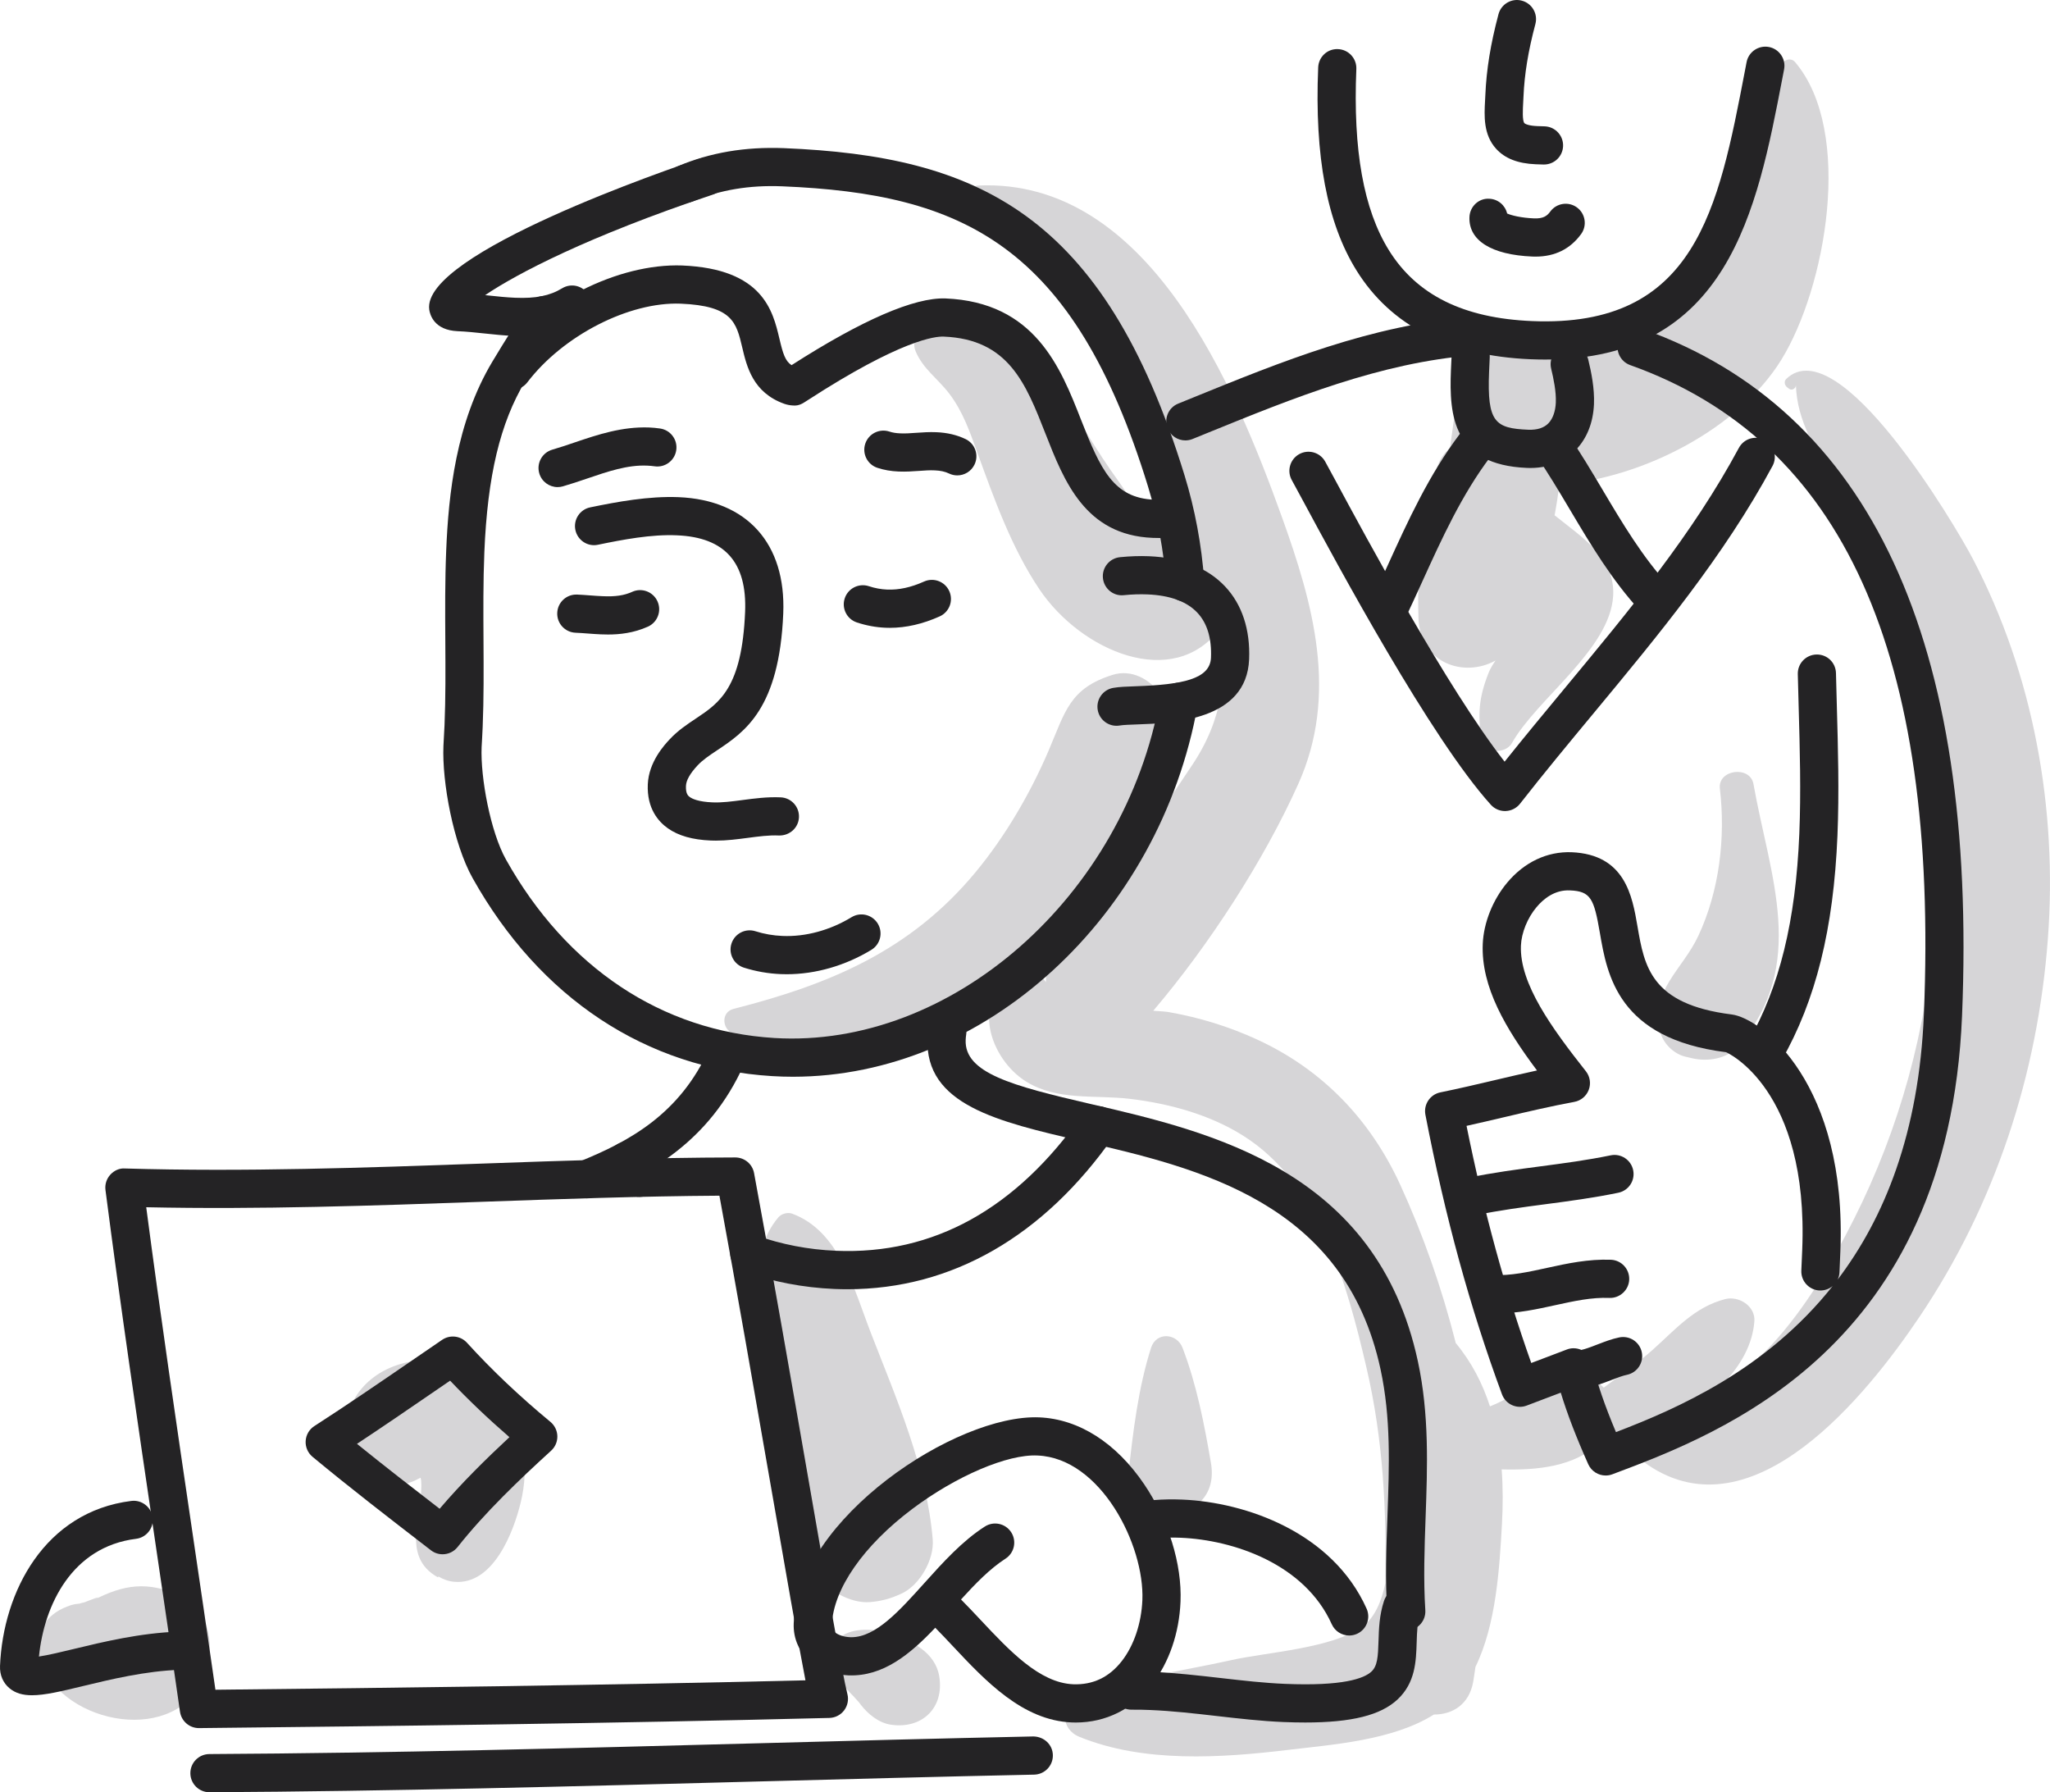 <?xml version="1.0" encoding="iso-8859-1"?>
<!-- Generator: Adobe Illustrator 21.0.2, SVG Export Plug-In . SVG Version: 6.00 Build 0)  -->
<svg version="1.1" xmlns="http://www.w3.org/2000/svg" xmlns:xlink="http://www.w3.org/1999/xlink" x="0px" y="0px"
	 viewBox="0 0 231.826 202.644" style="enable-background:new 0 0 231.826 202.644;" xml:space="preserve">
<g id="_x32_0">
	<g>
		<path style="fill:#D6D5D7;" d="M98.488,150.723c-1.933-4.979-3.535-11.521-8.92-13.503c-0.484-0.178-1.197,0.013-1.532,0.405
			c-3.757,4.4-1.894,10.979-1.123,16.29c1.161,8.002,1.976,16.312,5.344,23.715c0.943,2.072,3.882,3.702,6.126,3.514
			c1.344-0.113,2.359-0.404,3.58-0.969c2.069-0.956,3.704-3.871,3.514-6.126C104.794,165.977,101.402,158.23,98.488,150.723z"/>
		<path style="fill:#D6D5D7;" d="M106.215,189.535c-0.448-2.709-3.104-4.004-5.425-4.791c-1.738-0.589-4.256-0.792-5.792,0.359
			c-0.924,0.692-1.506,1.709-1.178,2.895c0.266,0.962,0.744,1.657,1.432,2.367c0.07,0.072,0.113,0.114,0.146,0.146
			c0.047,0.066,0.115,0.157,0.237,0.315c0.273,0.354,0.549,0.621,0.856,0.94c0.178,0.184,0.345,0.377,0.517,0.567
			c0.046,0.051,0.08,0.089,0.113,0.124c0.062,0.083,0.138,0.182,0.244,0.319c0.813,1.052,2.025,2.029,3.379,2.23
			C104.264,195.527,106.806,193.106,106.215,189.535z"/>
		<path style="fill:#D6D5D7;" d="M136.941,165.409c-0.751-4.379-1.619-8.87-3.214-13.02c-0.641-1.666-2.973-1.828-3.557,0
			c-1.462,4.579-2.037,9.513-2.566,14.284C126.906,172.979,138.211,172.811,136.941,165.409z"/>
		<path style="fill:#D6D5D7;" d="M131.217,78.492c-1.173-1.707-3.275-2.85-5.385-2.191c-4.876,1.523-5.368,4.158-7.242,8.55
			c-2.06,4.826-4.91,9.713-8.27,13.766c-7.376,8.897-16.508,12.683-27.379,15.459c-1.435,0.366-1.3,2.347,0,2.776
			c11.117,3.669,24.002-0.929,32.828-7.895C122.579,103.582,137.55,87.707,131.217,78.492z"/>
		<path style="fill:#D6D5D7;" d="M56.75,158.162c-2.564-3.387-6.792-5.111-10.985-4.068c-4.726,1.176-7.423,5.097-6.596,9.881
			c0.628,3.634,5.213,4.814,8.052,3.276c0.108-0.059,0.225-0.115,0.338-0.172c0.022,0.088,0.05,0.185,0.056,0.248
			c0.354,3.735-2.465,8.594,1.923,11.028c0.01-0.037,0.02-0.075,0.03-0.112c0.541,0.33,1.157,0.546,1.791,0.604
			c4.394,0.403,6.705-5.562,7.529-8.977C59.871,165.796,59.315,161.551,56.75,158.162z"/>
		<path style="fill:#D6D5D7;" d="M20.299,180.365c-3.646-1.586-6.263-1.224-9.695,0.539c1.416-0.727-0.739,0.148-1.074,0.271
			c-0.635,0.134-0.698,0.18-0.187,0.14c-0.623-0.017-1.213,0.097-1.77,0.342c-2.33,0.87-3.846,3.04-3.18,5.6
			c1.933,7.428,14.772,10.249,18.472,2.898C24.444,187.022,24.018,181.983,20.299,180.365z"/>
		<path style="fill:#D6D5D7;" d="M203.004,7.026c-0.529-0.625-1.41-0.19-1.654,0.437c-3.324,8.545-4.017,19.379-10.354,26.533
			c-3.949,4.458-9.359,5.433-14.626,6.861c-0.024-0.164-0.039-0.331-0.065-0.495c-1.164-7.337-12.37-3.44-11.212,2.359
			c-0.396,2.669-0.755,5.313-1.122,7.939c-0.649,0.547-1.171,1.273-1.451,2.194c-1.68,5.538-2.28,11.184-2.114,16.96
			c0.15,5.21,5.174,6.844,8.716,4.87c-0.335,0.495-0.608,0.955-0.767,1.353c-1.099,2.756-1.266,4.681-0.824,7.519
			c0.257,1.65,2.712,1.769,3.453,0.451c2.814-5.007,11.114-10.592,11.442-16.655c0.232-4.275-3.45-6.534-6.622-9.09
			c0.215-1.148,0.389-2.304,0.541-3.461c9.624-0.768,20.339-6.447,25.075-14.087C206.47,32.568,209.668,14.9,203.004,7.026z"/>
		<path style="fill:#D6D5D7;" d="M223.09,63.169c-1.98-3.779-15.116-26.008-21.081-20.335c-0.318,0.303-0.187,0.758,0.127,0.987
			c0.07,0.051,0.14,0.102,0.21,0.154c0.305,0.223,0.757-0.077,0.744-0.427c0.143,4.186,2.294,7.208,4.244,11.172
			c2.558,5.2,4.74,10.62,6.465,16.156c3.478,11.16,5.539,22.387,4.849,34.121c-0.66,11.238-3.908,22.759-8.974,32.804
			c-2.545,5.047-5.499,10.125-9.359,14.286c-1.625,1.752-3.448,3.113-5.382,4.286c1.926-2.01,3.259-4.366,3.461-6.971
			c0.135-1.735-1.771-2.911-3.303-2.516c-3.487,0.9-5.631,3.45-8.222,5.755c-1.736,1.544-3.653,2.861-5.508,4.254
			c-0.879-0.883-2.07-1.496-3.24-1.593c-2.801-0.23-4.972,1.237-7.295,2.576c-0.798,0.46-1.565,0.821-2.334,1.139
			c-0.83-2.574-2.071-4.999-3.864-7.154c-1.579-6.231-3.697-12.27-6.275-17.889c-3.382-7.37-8.776-13.015-16.162-16.424
			c-3.194-1.474-6.541-2.501-10.001-3.111c-0.32-0.057-0.958-0.104-1.776-0.153c6.293-7.396,12.525-17.011,16.408-25.658
			c4.536-10.102,1.716-20.25-1.864-30.185c-5.305-14.724-15.057-38.325-34.337-37.466c-0.775,0.034-1.018,1.001-0.386,1.425
			c13.669,9.157,19.331,21.861,24.418,36.865c-0.422-0.068-0.852-0.094-1.29-0.045c-2.055,0.228-2.325,0.525-3.229-0.11
			c-1.482-1.041-2.617-3.306-3.687-4.76c-2.538-3.449-4.548-7.26-7.144-10.654c-3.096-4.049-9.96-9.749-15.193-6.026
			c-0.737,0.524-0.902,1.272-0.549,2.092c0.853,1.98,2.477,3.029,3.775,4.73c1.572,2.059,2.347,4.365,3.22,6.77
			c1.9,5.232,3.866,10.729,6.989,15.372c4.694,6.978,15.139,11.514,20.425,4.422c0.849,5.24,0.341,10.281-3.226,15.555
			c-4.473,6.612-9.255,14.404-14.706,20.213c-1.237,1.318-1.759,2.788-1.764,4.214c-0.699-1.025-1.973-1.448-3.329-0.79
			c-5.31,2.578-3.041,9.494,1.12,12.057c3.54,2.18,7.754,1.467,11.698,1.935c4.396,0.522,8.961,1.758,12.742,4.118
			c8.741,5.456,11.817,16.815,14.025,26.286c1.912,8.2,2.269,16.2,2.136,24.35c-0.445,2.103-1.216,3.908-2.567,4.894
			c-3.432,2.504-10.839,2.911-14.914,3.826c-5.671,1.273-11.751,1.999-17.118,4.24c-2.147,0.897-2.181,3.534,0,4.424
			c7.276,2.969,15.997,2.388,23.637,1.471c5.015-0.602,11.799-1.068,16.446-3.994c2.06,0.009,3.991-1.092,4.451-3.721
			c0.096-0.55,0.166-1.108,0.25-1.662c2.366-4.847,2.724-11.273,2.999-16.173c0.115-2.047,0.118-4.116-0.034-6.16
			c4.089,0.11,8.193-0.314,11.048-2.966c1.302-0.132,2.697-0.417,4.128-0.867c-0.254,1.195,0.315,2.612,1.338,3.309
			c11.945,8.132,24.786-7.892,30.721-16.703c8.586-12.749,13.385-27.454,14.533-42.747C232.693,91.448,229.955,76.275,223.09,63.169
			z"/>
		<path style="fill:#D6D5D7;" d="M198.293,88.651c-0.376-2.12-4.055-1.658-3.799,0.514c0.653,5.535-0.053,11.552-2.435,16.644
			c-1.821,3.891-5.432,6.13-4.327,10.806c0.315,1.335,1.524,2.544,2.859,2.859c0.248,0.058,0.496,0.117,0.744,0.175
			c1.784,0.421,4.001,0.081,5.263-1.391C204.471,109.074,200.143,99.083,198.293,88.651z"/>
		<g>
			<g>
				<path style="fill:#242325;" d="M134.026,68.014c-1.122,0-2.069-0.867-2.151-2.003c-0.273-3.766-0.964-7.469-2.052-11.009
					c-8.437-27.438-21.042-33.094-41.352-33.936c-3.736-0.153-7.052,0.405-10.151,1.709c-1.1,0.468-2.365-0.052-2.828-1.151
					c-0.463-1.098,0.053-2.364,1.151-2.827c3.697-1.559,7.623-2.215,12.006-2.047c21.766,0.902,36.156,7.243,45.301,36.982
					c1.184,3.85,1.936,7.876,2.232,11.966c0.087,1.189-0.807,2.224-1.997,2.309C134.131,68.012,134.078,68.014,134.026,68.014z"/>
			</g>
			<g>
				<path style="fill:#242325;" d="M89.676,121.744c-0.787,0-1.574-0.022-2.365-0.072c-14.241-0.869-26.266-8.818-33.862-22.382
					c-2.184-3.901-3.472-10.878-3.303-14.946c0.026-0.451,0.087-1.48,0.123-2.339c0.128-3.09,0.109-6.24,0.089-9.577
					c-0.02-3.336-0.041-6.785,0.1-10.167c0.261-6.332,1.093-14.486,5.233-21.391c1.489-2.482,2.828-4.595,4.095-6.46
					c0.67-0.984,2.012-1.24,2.999-0.573c0.986,0.67,1.243,2.013,0.573,3c-1.22,1.796-2.517,3.843-3.962,6.255
					c-2.839,4.734-4.265,10.702-4.623,19.35c-0.136,3.279-0.115,6.677-0.096,9.962c0.019,3.24,0.039,6.59-0.093,9.782
					c-0.037,0.888-0.1,1.953-0.119,2.279c-0.145,3.459,1.004,9.595,2.752,12.718c6.853,12.237,17.634,19.403,30.357,20.181
					c20.004,1.203,39.58-16,43.615-38.391c0.211-1.174,1.332-1.943,2.508-1.743c1.173,0.212,1.953,1.334,1.742,2.508
					C131.111,103.752,111.277,121.743,89.676,121.744z"/>
			</g>
			<g>
				<path style="fill:#242325;" d="M126.26,82.062c-1.025,0-1.936-0.734-2.122-1.779c-0.21-1.174,0.571-2.296,1.745-2.505
					c0.67-0.119,1.521-0.15,2.597-0.187c5.15-0.181,8.362-0.783,8.463-3.223c0.091-2.197-0.427-3.91-1.54-5.093
					c-1.193-1.268-3.095-1.964-5.655-2.069c-0.826-0.034-1.72-0.006-2.659,0.089c-1.185,0.134-2.245-0.746-2.364-1.933
					c-0.119-1.186,0.746-2.245,1.933-2.363c1.139-0.114,2.239-0.15,3.27-0.108c3.726,0.155,6.626,1.307,8.62,3.426
					c1.911,2.031,2.848,4.878,2.709,8.231c-0.286,6.924-8.621,7.218-12.625,7.358c-0.796,0.028-1.62,0.056-1.988,0.122
					C126.514,82.05,126.386,82.062,126.26,82.062z"/>
			</g>
			<g>
				<path style="fill:#242325;" d="M80.959,95.047c-0.19,0-0.381-0.004-0.573-0.011c-2.073-0.086-3.66-0.537-4.854-1.378
					c-1.1-0.775-2.388-2.266-2.276-4.97c0.106-2.551,1.885-4.463,2.47-5.091c0.925-0.992,1.955-1.68,2.951-2.343
					c2.688-1.791,5.228-3.482,5.583-12.066c0.231-5.604-2.291-8.438-7.709-8.661c-2.888-0.131-6.128,0.486-8.934,1.067
					c-1.163,0.249-2.309-0.509-2.551-1.677c-0.241-1.168,0.51-2.311,1.678-2.551c3.059-0.631,6.609-1.288,9.986-1.154
					c7.743,0.321,12.171,5.239,11.844,13.155c-0.446,10.78-4.359,13.387-7.503,15.482c-0.861,0.574-1.604,1.07-2.184,1.691
					c-0.859,0.922-1.29,1.684-1.316,2.329c-0.038,0.918,0.279,1.141,0.449,1.261c0.274,0.194,0.969,0.527,2.545,0.592
					c1.071,0.046,2.201-0.104,3.4-0.263c1.37-0.181,2.785-0.371,4.318-0.305c1.191,0.049,2.117,1.056,2.068,2.246
					c-0.049,1.191-1.045,2.089-2.246,2.069c-1.156-0.056-2.331,0.108-3.575,0.271C83.38,94.891,82.194,95.047,80.959,95.047z"/>
			</g>
			<g>
				<path style="fill:#242325;" d="M88.973,110.153c-0.224,0-0.447-0.004-0.669-0.013c-1.425-0.058-2.832-0.305-4.182-0.732
					c-1.137-0.36-1.766-1.573-1.406-2.71c0.36-1.137,1.574-1.767,2.711-1.406c0.983,0.311,2.011,0.491,3.054,0.533
					c2.616,0.114,5.389-0.644,7.815-2.118c1.016-0.623,2.346-0.298,2.967,0.722c0.619,1.019,0.296,2.347-0.723,2.966
					C95.596,109.186,92.225,110.153,88.973,110.153z"/>
			</g>
			<g>
				<path style="fill:#242325;" d="M68.761,71.742c-0.283,0-0.554-0.008-0.81-0.018c-0.506-0.021-1.013-0.059-1.52-0.097
					c-0.45-0.034-0.9-0.068-1.35-0.086c-1.191-0.051-2.116-1.058-2.065-2.249c0.051-1.192,1.047-2.115,2.249-2.066
					c0.496,0.021,0.992,0.058,1.487,0.096c0.459,0.034,0.919,0.069,1.378,0.087c1.479,0.068,2.449-0.081,3.369-0.495
					c1.089-0.491,2.366-0.004,2.855,1.084c0.489,1.087,0.004,2.366-1.084,2.855C71.648,71.581,70.071,71.742,68.761,71.742z"/>
			</g>
			<g>
				<path style="fill:#242325;" d="M100.627,70.987c-0.16,0-0.32-0.004-0.479-0.01c-1.09-0.045-2.184-0.246-3.25-0.599
					c-1.132-0.375-1.746-1.597-1.37-2.728c0.375-1.131,1.594-1.743,2.728-1.371c0.682,0.226,1.379,0.354,2.069,0.382
					c1.323,0.053,2.69-0.242,4.171-0.907c1.087-0.489,2.366-0.003,2.854,1.084c0.489,1.088,0.003,2.366-1.084,2.855
					C104.355,70.552,102.461,70.987,100.627,70.987z"/>
			</g>
			<g>
				<path style="fill:#242325;" d="M63.057,55.075c-0.938,0-1.802-0.616-2.074-1.562c-0.33-1.146,0.332-2.342,1.477-2.672
					c0.837-0.24,1.675-0.526,2.519-0.813c2.636-0.894,5.365-1.802,8.402-1.695c0.418,0.017,0.841,0.055,1.266,0.117
					c1.18,0.17,1.999,1.264,1.829,2.444c-0.171,1.179-1.261,2-2.445,1.829c-0.278-0.039-0.553-0.063-0.827-0.075
					c-2.247-0.104-4.473,0.665-6.838,1.469c-0.908,0.308-1.811,0.614-2.711,0.873C63.456,55.048,63.255,55.075,63.057,55.075z"/>
			</g>
			<g>
				<path style="fill:#242325;" d="M108.256,53.751c-0.313,0-0.63-0.067-0.931-0.212c-0.456-0.218-0.954-0.328-1.613-0.356
					c-0.558-0.03-1.163,0.018-1.804,0.062c-0.728,0.051-1.482,0.103-2.281,0.069c-0.881-0.037-1.669-0.174-2.408-0.419
					c-1.132-0.375-1.746-1.597-1.37-2.728c0.375-1.131,1.6-1.742,2.728-1.37c0.358,0.118,0.748,0.183,1.229,0.202
					c0.564,0.03,1.167-0.017,1.807-0.062c0.729-0.051,1.484-0.103,2.28-0.069c1.239,0.053,2.316,0.308,3.297,0.777
					c1.076,0.514,1.53,1.805,1.014,2.88C109.833,53.3,109.061,53.751,108.256,53.751z"/>
			</g>
			<g>
				<path style="fill:#242325;" d="M131.102,60.83c-0.257,0-0.51-0.006-0.76-0.015c-7.619-0.316-10.002-6.394-12.105-11.758
					c-2.25-5.739-4.194-10.697-11.514-10.999c-0.958-0.045-4.854,0.367-15.436,7.225c-0.514,0.333-0.914,0.623-1.616,0.564
					c-0.336-0.016-0.658-0.079-0.967-0.186c-3.558-1.259-4.256-4.213-4.765-6.369c-0.67-2.839-1.113-4.716-6.971-4.958
					c-5.831-0.219-13.276,3.583-17.331,8.893c-0.724,0.947-2.08,1.127-3.026,0.406c-0.948-0.724-1.129-2.079-0.406-3.026
					c4.913-6.434,13.713-10.849,20.942-10.589c9.13,0.379,10.253,5.135,10.996,8.281c0.403,1.711,0.654,2.515,1.371,2.988
					c8.039-5.152,13.887-7.655,17.388-7.545c10.134,0.42,13.029,7.804,15.356,13.739c2.209,5.632,3.682,8.829,8.266,9.019
					c0.623,0.03,1.305,0.01,2.034-0.053c1.181-0.081,2.232,0.782,2.333,1.971c0.1,1.188-0.782,2.232-1.97,2.333
					C132.281,60.803,131.68,60.83,131.102,60.83z"/>
			</g>
			<g>
				<path style="fill:#242325;" d="M59.08,38.002c-0.347,0-0.682-0.008-1.003-0.021c-1.113-0.046-2.221-0.165-3.292-0.278
					c-1.054-0.112-2.051-0.218-3.03-0.257c-2.678-0.111-3.137-1.892-3.213-2.435C47.643,28.66,76.003,18.988,79.24,17.906
					c1.134-0.377,2.355,0.233,2.733,1.364c0.377,1.131-0.233,2.354-1.364,2.733c-14.128,4.723-22.191,8.96-25.745,11.367
					c0.127,0.013,0.252,0.027,0.377,0.039c1.049,0.113,2.041,0.216,3.016,0.257c2.33,0.098,3.922-0.223,5.315-1.071
					c1.019-0.623,2.346-0.297,2.967,0.721c0.62,1.019,0.297,2.347-0.721,2.967C63.475,37.71,61.074,38.002,59.08,38.002z"/>
			</g>
			<g>
				<path style="fill:#242325;" d="M66.358,135.486c-0.855,0-1.663-0.51-2.002-1.351c-0.447-1.105,0.087-2.364,1.193-2.81
					c5.663-2.287,11.353-5.408,14.621-12.687c0.489-1.088,1.764-1.573,2.854-1.085c1.088,0.488,1.574,1.766,1.086,2.853
					c-3.903,8.695-10.756,12.423-16.944,14.922C66.902,135.435,66.628,135.486,66.358,135.486z"/>
			</g>
			<g>
				<path style="fill:#242325;" d="M159.027,184.355c-1.13,0-2.08-0.878-2.153-2.021c-0.235-3.69-0.102-7.37,0.027-10.927
					c0.207-5.707,0.401-11.097-0.781-16.584c-4.078-18.921-20.574-22.74-33.83-25.81c-9.504-2.2-17.712-4.1-17.401-11.613
					c0.014-0.349,0.049-0.706,0.105-1.071c0.181-1.179,1.28-1.992,2.461-1.806c1.179,0.18,1.988,1.283,1.806,2.461
					c-0.031,0.202-0.05,0.402-0.058,0.596c-0.155,3.743,5.242,5.185,14.061,7.228c13.683,3.167,32.421,7.506,37.076,29.105
					c1.296,6.013,1.082,11.93,0.875,17.65c-0.124,3.452-0.254,7.023-0.032,10.496c0.076,1.191-0.828,2.217-2.018,2.293
					C159.12,184.354,159.073,184.355,159.027,184.355z"/>
			</g>
			<g>
				<path style="fill:#242325;" d="M22.492,195.391c-1.074,0-1.985-0.79-2.137-1.854c-0.94-6.591-1.913-13.183-2.887-19.788
					c-1.888-12.8-3.84-26.037-5.54-39.198c-0.081-0.627,0.117-1.258,0.541-1.726c0.424-0.468,1.031-0.762,1.664-0.708
					c13.473,0.398,27.122-0.083,40.323-0.551c9.408-0.333,19.136-0.678,28.691-0.697c1.044,0,1.937,0.742,2.127,1.765
					c2.033,10.951,4.196,23.394,6.104,34.372c2.074,11.927,3.865,22.226,4.452,24.547c0.161,0.635,0.024,1.312-0.372,1.834
					c-0.396,0.523-1.009,0.838-1.666,0.855C68.937,194.87,43.968,195.165,22.492,195.391z M16.536,136.498
					c1.616,12.298,3.438,24.651,5.203,36.621c0.883,5.985,1.765,11.961,2.622,17.935c20.252-0.216,43.487-0.498,66.724-1.066
					c-0.839-4.283-2.261-12.459-3.962-22.243c-1.804-10.378-3.837-22.066-5.767-32.552c-8.907,0.055-17.968,0.377-26.748,0.687
					C42.161,136.322,29.318,136.773,16.536,136.498z"/>
			</g>
			<g>
				<path style="fill:#242325;" d="M23.686,202.644c-1.187,0-2.153-0.959-2.159-2.148c-0.006-1.192,0.955-2.163,2.147-2.17
					c20.574-0.112,41.34-0.666,61.424-1.203c10.557-0.281,21.132-0.564,31.762-0.789c1.207,0.022,2.179,0.922,2.204,2.114
					c0.025,1.192-0.921,2.179-2.113,2.204c-10.622,0.224-21.189,0.506-31.738,0.787C65.107,201.976,44.317,202.532,23.686,202.644z"
					/>
			</g>
			<g>
				<path style="fill:#242325;" d="M3.617,191.677c-1.028,0-1.853-0.224-2.53-0.78c-0.741-0.609-1.127-1.511-1.084-2.539
					c0.348-8.409,5.074-17.437,14.85-18.653c1.169-0.15,2.262,0.692,2.409,1.875c0.147,1.184-0.693,2.263-1.877,2.409
					c-7.247,0.902-10.388,7.472-10.98,13.309c1.042-0.153,2.619-0.534,3.964-0.859c3.329-0.803,7.473-1.803,11.83-1.957
					c1.162-0.08,2.193,0.888,2.234,2.082c0.042,1.192-0.89,2.191-2.082,2.234c-3.92,0.138-7.828,1.081-10.968,1.84
					C6.947,191.226,5.077,191.677,3.617,191.677z"/>
			</g>
			<g>
				<path style="fill:#242325;" d="M50.052,175.737c-0.46,0-0.925-0.146-1.317-0.45l-0.492-0.379
					c-4.265-3.288-8.676-6.689-12.9-10.192c-0.529-0.439-0.818-1.103-0.777-1.791c0.041-0.687,0.407-1.313,0.985-1.685
					c3.714-2.394,7.29-4.845,11.074-7.44l3.372-2.308c0.89-0.606,2.089-0.465,2.814,0.332c2.803,3.081,5.889,6.006,9.435,8.943
					c0.481,0.399,0.767,0.987,0.782,1.611c0.015,0.626-0.242,1.227-0.704,1.647c-3.625,3.305-7.417,6.912-10.58,10.897
					C51.318,175.458,50.688,175.737,50.052,175.737z M40.369,163.251c3.083,2.495,6.245,4.947,9.347,7.34
					c2.478-2.908,5.2-5.589,7.893-8.095c-2.423-2.099-4.64-4.21-6.709-6.389l-1.831,1.254
					C46.223,159.311,43.305,161.313,40.369,163.251z"/>
			</g>
			<g>
				<path style="fill:#242325;" d="M121.665,194.759c-0.16,0-0.32-0.004-0.481-0.01c-5.552-0.23-9.741-4.693-13.437-8.63
					c-0.67-0.714-1.329-1.417-1.982-2.076c-2.841,2.995-5.895,5.535-9.817,5.385c-1.587-0.066-3.065-0.581-4.163-1.449
					c-1.38-1.093-2.1-2.673-2.026-4.452c0.49-11.845,18.381-23.653,27.762-23.27c4.478,0.187,8.692,2.872,11.868,7.561
					c2.75,4.062,4.287,9.027,4.111,13.281c-0.147,3.552-1.291,6.874-3.221,9.354C128.11,193.24,125.065,194.759,121.665,194.759z
					 M108.678,180.847c0.729,0.731,1.467,1.517,2.218,2.317c3.282,3.497,6.677,7.114,10.467,7.27
					c2.233,0.086,4.076-0.793,5.507-2.633c1.363-1.751,2.207-4.261,2.316-6.882c0.257-6.225-4.712-16.052-11.843-16.348
					c-3.412-0.18-9.255,2.343-14.179,6.043c-5.525,4.151-8.923,9.045-9.091,13.092c-0.016,0.395,0.098,0.652,0.393,0.885
					c0.377,0.298,0.997,0.493,1.661,0.52c0.052,0.003,0.104,0.004,0.156,0.004c2.744,0,5.417-2.973,8.243-6.116
					c2.101-2.336,4.275-4.752,6.848-6.4c1.006-0.642,2.341-0.349,2.982,0.655c0.643,1.004,0.35,2.339-0.654,2.983
					C111.961,177.353,110.295,179.07,108.678,180.847z"/>
			</g>
			<g>
				<path style="fill:#242325;" d="M152.574,184.922c-0.824,0-1.611-0.474-1.971-1.275c-3.066-6.823-11.124-9.533-17.094-9.779
					c-0.901-0.038-1.794-0.024-2.653,0.042c-1.196,0.108-2.226-0.797-2.318-1.986c-0.091-1.189,0.798-2.227,1.987-2.318
					c1.028-0.082,2.092-0.097,3.162-0.053c7.2,0.298,16.981,3.705,20.854,12.326c0.488,1.087,0.003,2.364-1.084,2.854
					C153.17,184.861,152.87,184.922,152.574,184.922z"/>
			</g>
			<g>
				<path style="fill:#242325;" d="M147.603,194.757c-0.785,0.001-1.614-0.018-2.49-0.053c-2.491-0.104-5.054-0.398-7.533-0.682
					c-2.471-0.283-5.026-0.575-7.494-0.676c-0.711-0.031-1.42-0.048-2.129-0.038c-1.204,0-2.168-0.953-2.179-2.138
					c-0.011-1.193,0.946-2.169,2.139-2.18c0.777-0.01,1.563,0.008,2.348,0.041c2.624,0.108,5.258,0.41,7.806,0.701
					c2.513,0.288,4.886,0.559,7.221,0.656c6.573,0.277,8.957-0.603,9.798-1.387c0.681-0.633,0.746-1.671,0.801-3.452
					c0.042-1.375,0.09-2.932,0.622-4.539c0.375-1.132,1.599-1.744,2.728-1.37c1.132,0.374,1.747,1.595,1.371,2.728
					c-0.334,1.009-0.368,2.128-0.405,3.314c-0.067,2.151-0.142,4.589-2.175,6.481C156.128,193.935,152.863,194.757,147.603,194.757z
					"/>
			</g>
			<g>
				<path style="fill:#242325;" d="M174.737,40.653c-0.544,0-1.097-0.013-1.664-0.035c-9.158-0.38-15.781-3.764-19.685-10.06
					c-3.324-5.36-4.738-12.862-4.32-22.936c0.049-1.191,1.042-2.127,2.246-2.068c1.191,0.049,2.118,1.056,2.068,2.248
					c-0.38,9.18,0.822,15.879,3.676,20.48c3.148,5.077,8.445,7.7,16.194,8.021c18.496,0.779,21.078-12.684,24.067-28.26l0.195-1.018
					c0.226-1.168,1.356-1.933,2.529-1.711c1.171,0.225,1.937,1.358,1.712,2.529l-0.195,1.013
					C198.694,23.783,195.452,40.65,174.737,40.653z"/>
			</g>
			<g>
				<path style="fill:#242325;" d="M173.647,29.014c-0.119,0-0.238-0.003-0.359-0.007c-4.631-0.193-7.223-1.82-7.114-4.467
					c0.049-1.192,1.052-2.148,2.246-2.069c0.992,0.041,1.799,0.745,2.014,1.667c0.489,0.225,1.626,0.496,3.033,0.554
					c1.04,0.042,1.475-0.262,1.843-0.766c0.701-0.964,2.054-1.175,3.016-0.475c0.964,0.703,1.177,2.052,0.474,3.016
					C177.568,28.158,175.835,29.014,173.647,29.014z"/>
			</g>
			<g>
				<path style="fill:#242325;" d="M174.607,18.601c-0.032,0-0.064,0-0.096-0.001l-0.855-0.028
					c-2.012-0.083-3.471-0.655-4.464-1.747c-1.461-1.608-1.346-3.735-1.253-5.444l0.032-0.621c0.119-2.883,0.592-5.791,1.487-9.154
					c0.306-1.154,1.496-1.843,2.642-1.531c1.153,0.306,1.838,1.489,1.531,2.641c-0.813,3.05-1.24,5.663-1.347,8.222l-0.034,0.676
					c-0.041,0.76-0.11,2.035,0.137,2.307c0.097,0.107,0.51,0.298,1.444,0.336l0.869,0.028c1.191,0.053,2.115,1.061,2.062,2.253
					C176.711,17.696,175.756,18.601,174.607,18.601z"/>
			</g>
			<g>
				<path style="fill:#242325;" d="M134.048,49.795c-0.853,0-1.661-0.509-2.002-1.348c-0.448-1.105,0.084-2.364,1.19-2.811
					l1.766-0.718c9.886-4.023,20.108-8.181,31.236-9.051c1.197-0.117,2.228,0.796,2.321,1.983c0.093,1.189-0.796,2.228-1.985,2.321
					c-10.458,0.818-20.364,4.848-29.945,8.746l-1.771,0.72C134.593,49.745,134.318,49.795,134.048,49.795z"/>
			</g>
			<g>
				<path style="fill:#242325;" d="M181.579,166.831c-0.83,0-1.617-0.481-1.974-1.282c-1.373-3.087-2.368-5.67-3.104-8.085
					c-0.311,0.118-0.621,0.235-0.931,0.351c-0.971,0.365-1.941,0.731-2.913,1.105c-0.539,0.21-1.139,0.19-1.665-0.046
					c-0.527-0.237-0.936-0.678-1.137-1.219c-3.606-9.749-6.439-20.092-8.662-31.618c-0.224-1.162,0.529-2.288,1.688-2.525
					c2.097-0.427,4.179-0.918,6.254-1.406c1.536-0.361,3.102-0.73,4.677-1.072c-3.551-4.745-6.335-9.452-6.134-14.3
					c0.099-2.398,1.134-4.993,2.768-6.941c1.952-2.329,4.528-3.535,7.273-3.435c6.059,0.25,6.867,4.949,7.456,8.38
					c0.779,4.536,1.515,8.82,10.653,9.964c3.416,0.427,13.074,7.859,12.289,26.817l-0.1,2.323c-0.013,0.302-0.086,0.588-0.209,0.843
					c5.27-6.944,9.199-16.532,9.756-29.996c1.691-40.831-9.173-64.843-33.212-73.408c-1.123-0.401-1.709-1.635-1.309-2.759
					c0.401-1.122,1.634-1.712,2.759-1.309c25.694,9.155,37.832,35.281,36.077,77.656c-1.555,37.571-27.212,47.197-39.541,51.823
					C182.087,166.788,181.831,166.831,181.579,166.831z M177.948,152.443c0.343,0,0.685,0.082,0.996,0.243
					c0.55,0.287,0.951,0.794,1.1,1.397c0.588,2.374,1.436,4.849,2.697,7.842c6.915-2.647,16.969-7.01,24.509-16.52
					c-0.398,0.336-0.918,0.523-1.479,0.506c-1.191-0.051-2.117-1.056-2.067-2.248l0.1-2.323c0.755-18.234-8.525-22.345-8.619-22.372
					c-12.207-1.522-13.446-8.729-14.264-13.498c-0.664-3.861-1.028-4.699-3.378-4.796c-1.751-0.087-3.026,0.991-3.786,1.896
					c-1.026,1.223-1.701,2.889-1.762,4.345c-0.178,4.305,3.53,9.38,7.344,14.208c0.469,0.595,0.593,1.39,0.326,2.099
					c-0.267,0.708-0.885,1.226-1.63,1.364c-2.621,0.482-5.309,1.113-7.91,1.725c-1.402,0.33-2.837,0.668-4.281,0.987
					c1.952,9.665,4.358,18.477,7.319,26.811c0.295-0.111,0.59-0.222,0.886-0.333c1.04-0.392,2.08-0.783,3.12-1.185
					C177.42,152.491,177.685,152.443,177.948,152.443z"/>
			</g>
			<g>
				<path style="fill:#242325;" d="M199.585,120.998c-0.363,0-0.73-0.091-1.068-0.284c-1.035-0.592-1.396-1.91-0.805-2.946
					c3.524-6.172,5.355-13.633,5.764-23.478c0.197-4.759,0.06-9.612-0.072-14.305c-0.035-1.267-0.07-2.525-0.099-3.773
					c-0.027-1.192,0.916-2.18,2.109-2.208c1.214-0.028,2.182,0.918,2.208,2.11c0.029,1.24,0.064,2.491,0.099,3.75
					c0.134,4.767,0.272,9.695,0.069,14.605c-0.437,10.562-2.448,18.646-6.327,25.442
					C201.064,120.607,200.335,120.998,199.585,120.998z"/>
			</g>
			<g>
				<path style="fill:#242325;" d="M166.487,137.434c-1.003,0-1.902-0.701-2.113-1.722c-0.241-1.168,0.51-2.311,1.678-2.551
					c2.84-0.588,5.563-0.945,8.198-1.292c2.557-0.336,5.201-0.685,7.888-1.238c1.164-0.245,2.31,0.509,2.551,1.677
					c0.241,1.168-0.51,2.311-1.678,2.551c-2.84,0.588-5.563,0.945-8.198,1.292c-2.557,0.336-5.202,0.685-7.888,1.238
					C166.778,137.42,166.631,137.434,166.487,137.434z"/>
			</g>
			<g>
				<path style="fill:#242325;" d="M169.362,148.499c-0.226,0-0.453-0.006-0.681-0.014c-1.191-0.051-2.117-1.056-2.067-2.248
					c0.049-1.192,1.024-2.13,2.247-2.068c2.012,0.084,3.995-0.354,6.105-0.817c2.286-0.502,4.654-1.009,7.207-0.915
					c1.191,0.049,2.117,1.056,2.068,2.246c-0.049,1.192-1.079,2.117-2.246,2.069c-1.987-0.084-3.991,0.354-6.103,0.817
					C173.809,148.027,171.661,148.499,169.362,148.499z"/>
			</g>
			<g>
				<path style="fill:#242325;" d="M177.782,157.073c-0.108,0-0.215-0.001-0.324-0.006c-1.191-0.049-2.117-1.056-2.068-2.246
					c0.048-1.192,1.04-2.141,2.246-2.069c1.002,0.063,2.002-0.349,3.069-0.759c0.765-0.295,1.555-0.6,2.406-0.776
					c1.172-0.24,2.31,0.51,2.551,1.677c0.242,1.168-0.509,2.309-1.677,2.551c-0.503,0.104-1.098,0.333-1.726,0.576
					C181.036,156.493,179.532,157.073,177.782,157.073z"/>
			</g>
			<g>
				<path style="fill:#242325;" d="M170.195,91.703c-0.609,0-1.191-0.257-1.601-0.71c-6.769-7.481-17.327-27.096-21.302-34.482
					c-0.588-1.092-1.002-1.861-1.198-2.207c-0.59-1.036-0.228-2.354,0.808-2.945c1.035-0.588,2.354-0.229,2.945,0.808
					c0.205,0.36,0.636,1.161,1.247,2.297c3.246,6.03,12.583,23.376,19.055,31.656c2.241-2.806,4.538-5.575,6.774-8.271
					c7.441-8.972,14.468-17.445,19.723-27.213c0.564-1.049,1.872-1.442,2.924-0.879c1.051,0.565,1.444,1.875,0.878,2.925
					c-5.458,10.146-12.954,19.183-20.202,27.923c-2.771,3.341-5.637,6.796-8.351,10.267c-0.392,0.502-0.987,0.805-1.623,0.828
					C170.247,91.703,170.221,91.703,170.195,91.703z"/>
			</g>
			<g>
				<path style="fill:#242325;" d="M173.066,52.913c-0.129,0-0.26-0.003-0.394-0.008c-8.335-0.346-8.806-5.876-8.593-11.031
					l0.076-1.666c0.05-1.191,1.04-2.109,2.248-2.068c1.191,0.051,2.116,1.057,2.066,2.248l-0.076,1.664
					c-0.236,5.719,0.693,6.382,4.457,6.538c0.994,0.031,1.751-0.207,2.257-0.732c0.496-0.516,0.792-1.348,0.834-2.34
					c0.051-1.251-0.254-2.703-0.526-3.829c-0.281-1.16,0.432-2.326,1.591-2.606c1.162-0.275,2.326,0.433,2.606,1.591
					c0.339,1.4,0.718,3.236,0.643,5.022c-0.086,2.075-0.788,3.857-2.032,5.153C177.305,51.804,175.677,52.913,173.066,52.913z"/>
			</g>
			<g>
				<path style="fill:#242325;" d="M156.899,71.289c-0.313,0-0.63-0.068-0.931-0.211c-1.075-0.514-1.53-1.805-1.016-2.88
					c0.671-1.404,1.321-2.831,1.974-4.266c2.286-5.027,4.651-10.223,8.16-14.87c0.718-0.953,2.071-1.14,3.024-0.422
					c0.951,0.72,1.14,2.073,0.421,3.025c-3.222,4.265-5.485,9.242-7.675,14.055c-0.664,1.46-1.325,2.912-2.009,4.342
					C158.477,70.836,157.704,71.289,156.899,71.289z"/>
			</g>
			<g>
				<path style="fill:#242325;" d="M187.097,69.799c-0.583,0-1.163-0.235-1.589-0.697c-3.244-3.523-5.642-7.558-7.961-11.46
					c-1.283-2.159-2.496-4.199-3.839-6.153c-0.675-0.983-0.426-2.326,0.557-3.002c0.984-0.678,2.327-0.424,3.003,0.557
					c1.423,2.071,2.729,4.268,3.992,6.393c2.205,3.711,4.487,7.55,7.425,10.742c0.807,0.877,0.751,2.243-0.126,3.05
					C188.143,69.611,187.619,69.799,187.097,69.799z"/>
			</g>
			<g>
				<path style="fill:#242325;" d="M72.305,135.328c-0.626,0-1.247-0.271-1.673-0.793c-0.55-0.673-1.07-1.375-1.545-2.086
					c-0.663-0.991-0.396-2.332,0.595-2.995c0.992-0.662,2.332-0.398,2.995,0.595c0.399,0.597,0.836,1.188,1.299,1.754
					c0.754,0.923,0.617,2.284-0.306,3.039C73.268,135.169,72.785,135.328,72.305,135.328z"/>
			</g>
			<g>
				<path style="fill:#242325;" d="M95.836,145.769c-0.486,0-0.973-0.01-1.465-0.03c-3.564-0.149-7.049-0.821-10.36-1.999
					c-1.123-0.399-1.71-1.635-1.31-2.758c0.399-1.124,1.631-1.715,2.758-1.31c2.902,1.032,5.961,1.622,9.091,1.751
					c11.003,0.454,20.38-4.734,27.864-15.427c0.684-0.977,2.028-1.216,3.007-0.53c0.977,0.683,1.215,2.03,0.531,3.007
					C118.014,139.814,107.626,145.769,95.836,145.769z"/>
			</g>
		</g>
	</g>
</g>
<g id="Layer_1">
</g>
</svg>
